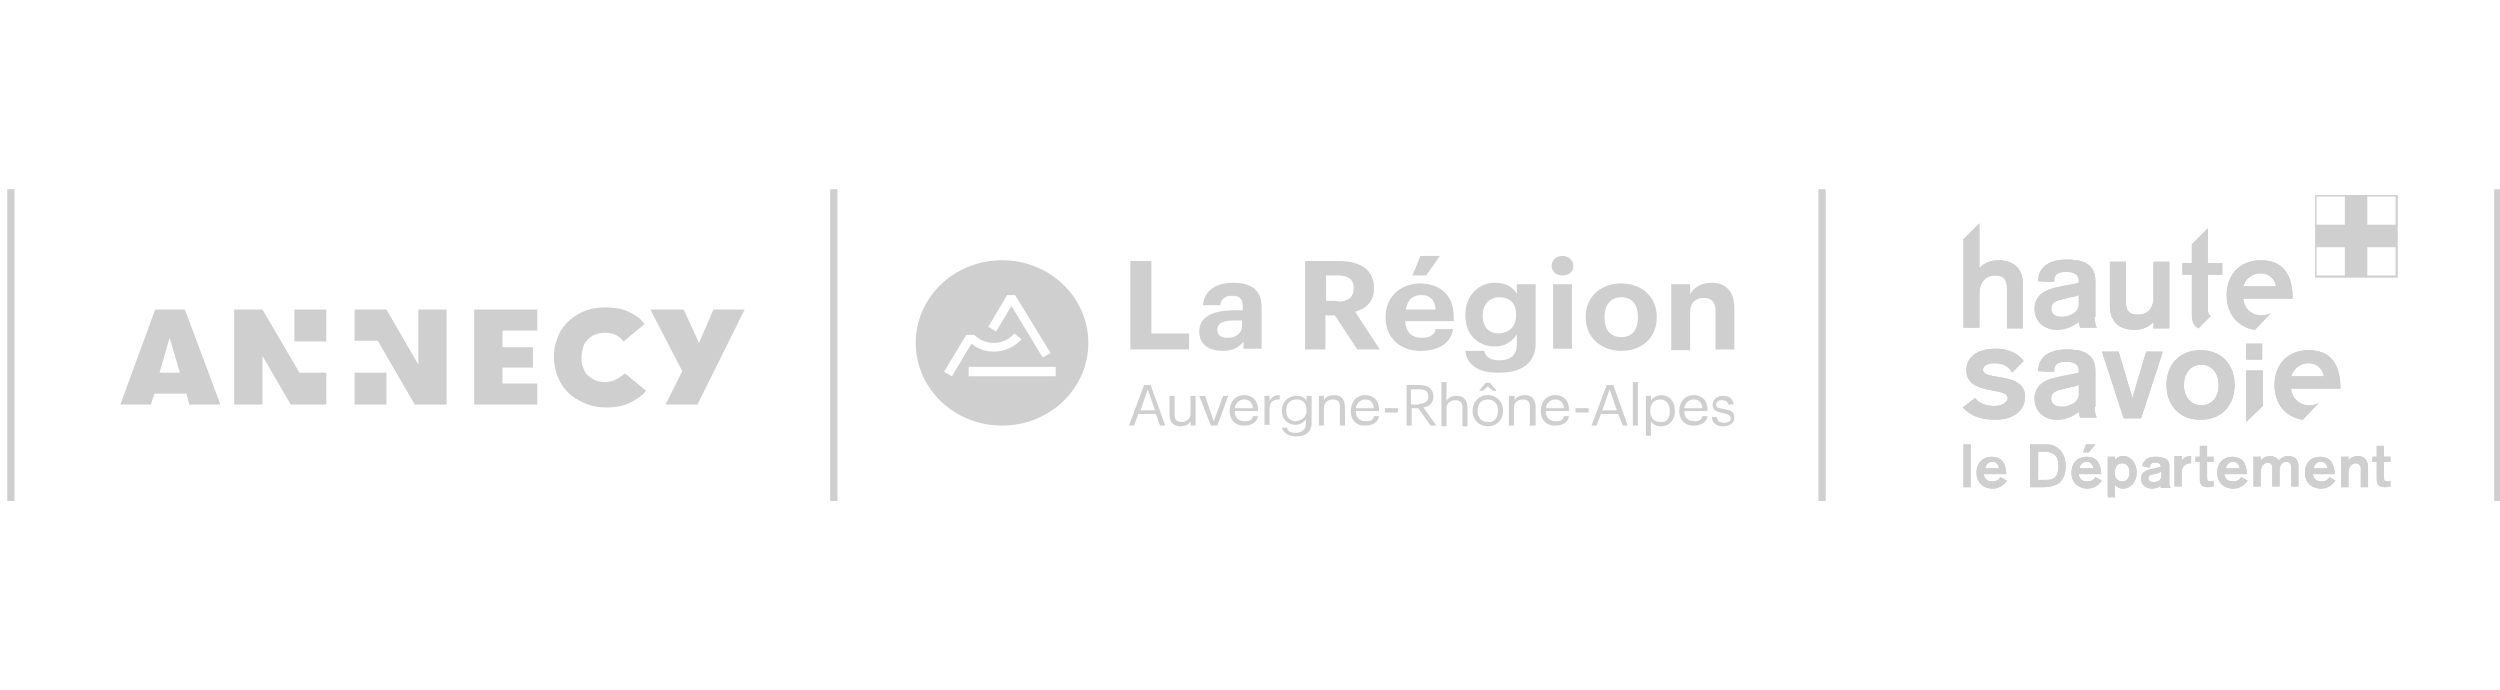 <?xml version="1.0" encoding="utf-8"?>
<!-- Generator: Adobe Illustrator 26.0.3, SVG Export Plug-In . SVG Version: 6.00 Build 0)  -->
<svg version="1.1" id="Calque_1" xmlns="http://www.w3.org/2000/svg" xmlns:xlink="http://www.w3.org/1999/xlink" x="0px" y="0px"
	 width="326px" height="90px" viewBox="0 0 344.8 43" style="enable-background:new 0 0 344.8 43;" xml:space="preserve">
<style type="text/css">
	.st0{fill:#CFCFCF;}
</style>
<g>
	<g>
		<polygon class="st0" points="155.9,9.9 158.8,9.9 158.8,19.9 164,19.9 164,22.1 155.9,22.1 		"/>
		<path class="st0" d="M165.4,19.6c0-2.1,2-2.9,4.9-2.9h1.1v-0.4c0-1.1-0.3-1.6-1.5-1.6c-1,0-1.5,0.5-1.6,1.3h-2.4
			c0.2-2.1,1.9-3.1,4.2-3.1c2.3,0,3.9,0.9,3.9,3.3v5.8h-2.5V21c-0.5,0.7-1.4,1.3-2.8,1.3C166.8,22.3,165.4,21.5,165.4,19.6
			 M171.3,18.9v-0.8h-1c-1.5,0-2.4,0.3-2.4,1.3c0,0.6,0.4,1.1,1.4,1.1C170.4,20.5,171.3,19.9,171.3,18.9"/>
		<path class="st0" d="M180,9.9h4.6c3,0,4.9,1.2,4.9,3.7v0.1c0,1.8-1.1,2.8-2.6,3.2l3.4,5.2h-3.1l-3.1-4.7h-1.3v4.7H180V9.9z
			 M184.5,15.5c1.4,0,2.2-0.6,2.2-1.8v-0.1c0-1.2-0.8-1.7-2.2-1.7h-1.6v3.5H184.5z"/>
		<path class="st0" d="M191.1,17.7v-0.1c0-2.8,2.1-4.6,4.8-4.6c2.4,0,4.6,1.4,4.6,4.5v0.7h-6.7c0.1,1.5,0.9,2.3,2.3,2.3
			c1.2,0,1.8-0.5,1.9-1.2h2.4c-0.3,1.9-1.9,3-4.5,3C193.2,22.3,191.1,20.6,191.1,17.7 M198,16.6c-0.1-1.4-0.8-2-2-2
			c-1.2,0-1.9,0.7-2.1,2H198z M195.9,9.2h2.7l-1.9,2.7h-1.9L195.9,9.2z"/>
		<path class="st0" d="M202.1,22.3h2.6c0.2,0.8,0.8,1.3,2.1,1.3c1.6,0,2.4-0.8,2.4-2.2V20c-0.5,0.9-1.6,1.7-3,1.7
			c-2.3,0-4.1-1.6-4.1-4.3v-0.1c0-2.6,1.8-4.4,4.1-4.4c1.5,0,2.4,0.6,3,1.5v-1.3h2.6v8.2c0,2.6-1.9,4-4.9,4
			C203.7,25.4,202.3,24.1,202.1,22.3 M209.1,17.4v-0.1c0-1.5-0.8-2.4-2.3-2.4c-1.4,0-2.3,1-2.3,2.5v0.1c0,1.5,0.9,2.4,2.2,2.4
			C208.2,19.8,209.1,18.9,209.1,17.4"/>
		<path class="st0" d="M214,10.6c0-0.8,0.6-1.4,1.5-1.4c0.8,0,1.5,0.6,1.5,1.4c0,0.8-0.6,1.3-1.5,1.3C214.6,11.9,214,11.3,214,10.6
			 M214.2,13.1h2.6v8.9h-2.6V13.1z"/>
		<path class="st0" d="M218.7,17.7v-0.1c0-2.8,2.1-4.6,4.9-4.6c2.8,0,4.9,1.8,4.9,4.6v0.1c0,2.8-2.1,4.6-4.9,4.6
			C220.9,22.3,218.7,20.5,218.7,17.7 M225.9,17.7v-0.1c0-1.7-0.8-2.7-2.3-2.7c-1.4,0-2.3,1-2.3,2.7v0.1c0,1.7,0.8,2.7,2.3,2.7
			C225.1,20.4,225.9,19.4,225.9,17.7"/>
		<path class="st0" d="M230.5,13.1h2.6v1.4c0.5-0.9,1.5-1.6,3-1.6c1.8,0,3.1,1.1,3.1,3.5v5.7h-2.6v-5.3c0-1.2-0.5-1.8-1.6-1.8
			c-1.1,0-1.9,0.6-1.9,2v5.2h-2.6V13.1z"/>
	</g>
	<g>
		<path class="st0" d="M157.8,27h0.9l2,5.6h-0.7l-0.6-1.6h-2.4l-0.6,1.6h-0.7L157.8,27z M157.3,30.5h2l-1-2.9L157.3,30.5z"/>
		<path class="st0" d="M161.3,31.1v-2.6h0.7v2.6c0,0.7,0.3,1,1,1c0.6,0,1.2-0.4,1.2-1.1v-2.5h0.7v4.1h-0.7V32
			c-0.2,0.4-0.7,0.7-1.4,0.7C161.9,32.7,161.3,32.2,161.3,31.1"/>
		<polygon class="st0" points="165.4,28.5 166.2,28.5 167.4,32 168.7,28.5 169.4,28.5 167.9,32.6 167,32.6 		"/>
		<path class="st0" d="M169.6,30.6L169.6,30.6c0-1.3,0.8-2.2,2-2.2c1,0,1.9,0.6,1.9,2v0.2h-3.2c0,0.9,0.5,1.4,1.4,1.4
			c0.7,0,1-0.2,1.1-0.7h0.7c-0.1,0.8-0.9,1.3-1.8,1.3C170.5,32.7,169.6,31.9,169.6,30.6 M172.8,30.2c-0.1-0.8-0.5-1.2-1.2-1.2
			c-0.7,0-1.2,0.5-1.3,1.2H172.8z"/>
		<path class="st0" d="M174.4,28.5h0.7v0.7c0.3-0.5,0.6-0.8,1.4-0.8v0.6c-0.9,0-1.4,0.3-1.4,1.3v2.2h-0.7V28.5z"/>
		<path class="st0" d="M176.8,32.9h0.7c0.1,0.5,0.5,0.7,1.2,0.7c0.8,0,1.4-0.4,1.4-1.3v-0.6c-0.2,0.4-0.8,0.8-1.4,0.8
			c-1.1,0-1.9-0.8-1.9-1.9v-0.1c0-1.1,0.8-2,2-2c0.7,0,1.2,0.3,1.4,0.7v-0.7h0.7v3.8c0,1.2-0.9,1.8-2,1.8
			C177.5,34.1,177,33.5,176.8,32.9 M180.2,30.5L180.2,30.5c0-1-0.5-1.5-1.4-1.5c-0.9,0-1.4,0.6-1.4,1.5v0.1c0,0.9,0.6,1.4,1.3,1.4
			C179.6,31.9,180.2,31.4,180.2,30.5"/>
		<path class="st0" d="M181.9,28.5h0.7v0.6c0.2-0.4,0.7-0.7,1.4-0.7c0.9,0,1.5,0.5,1.5,1.7v2.5h-0.7v-2.6c0-0.7-0.3-1-1-1
			c-0.6,0-1.2,0.4-1.2,1.1v2.5h-0.7V28.5z"/>
		<path class="st0" d="M186.3,30.6L186.3,30.6c0-1.3,0.8-2.2,2-2.2c1,0,1.9,0.6,1.9,2v0.2H187c0,0.9,0.5,1.4,1.4,1.4
			c0.7,0,1-0.2,1.1-0.7h0.7c-0.1,0.8-0.9,1.3-1.8,1.3C187.1,32.7,186.3,31.9,186.3,30.6 M189.5,30.2c-0.1-0.8-0.5-1.2-1.2-1.2
			c-0.7,0-1.2,0.5-1.3,1.2H189.5z"/>
		<rect x="191" y="30.2" class="st0" width="1.8" height="0.6"/>
		<path class="st0" d="M193.9,27h1.8c1.1,0,2,0.4,2,1.6v0c0,0.9-0.6,1.4-1.4,1.5l1.8,2.5h-0.8l-1.7-2.4h-0.9v2.4h-0.7V27z
			 M195.7,29.6c0.8,0,1.3-0.3,1.3-1v0c0-0.8-0.5-1-1.3-1h-1.1v2.1H195.7z"/>
		<path class="st0" d="M198.8,26.6h0.7v2.6c0.2-0.4,0.7-0.7,1.4-0.7c0.9,0,1.5,0.5,1.5,1.7v2.5h-0.7v-2.6c0-0.7-0.3-1-1-1
			c-0.6,0-1.2,0.4-1.2,1.1v2.5h-0.7V26.6z"/>
		<path class="st0" d="M203.1,30.6L203.1,30.6c0-1.3,0.9-2.2,2.1-2.2c1.2,0,2.1,0.9,2.1,2.1v0.1c0,1.2-0.9,2.1-2.1,2.1
			S203.1,31.8,203.1,30.6 M206.6,30.6L206.6,30.6c0-1-0.5-1.6-1.4-1.6c-0.9,0-1.4,0.6-1.4,1.5v0.1c0,0.9,0.5,1.5,1.4,1.5
			C206.1,32.2,206.6,31.5,206.6,30.6 M204.9,26.7h0.6l0.9,1.1h-0.5l-0.7-0.6l-0.7,0.6H204L204.9,26.7z"/>
		<path class="st0" d="M208.2,28.5h0.7v0.6c0.2-0.4,0.7-0.7,1.4-0.7c0.9,0,1.5,0.5,1.5,1.7v2.5H211v-2.6c0-0.7-0.3-1-1-1
			c-0.6,0-1.2,0.4-1.2,1.1v2.5h-0.7V28.5z"/>
		<path class="st0" d="M212.5,30.6L212.5,30.6c0-1.3,0.8-2.2,2-2.2c1,0,1.9,0.6,1.9,2v0.2h-3.2c0,0.9,0.5,1.4,1.4,1.4
			c0.7,0,1-0.2,1.1-0.7h0.7c-0.1,0.8-0.9,1.3-1.8,1.3C213.4,32.7,212.5,31.9,212.5,30.6 M215.7,30.2c-0.1-0.8-0.5-1.2-1.2-1.2
			c-0.7,0-1.2,0.5-1.3,1.2H215.7z"/>
		<rect x="217.3" y="30.2" class="st0" width="1.8" height="0.6"/>
		<path class="st0" d="M221.6,27h0.9l2,5.6h-0.7l-0.6-1.6h-2.4l-0.6,1.6h-0.7L221.6,27z M221,30.5h2l-1-2.9L221,30.5z"/>
		<rect x="225.2" y="26.6" class="st0" width="0.7" height="6"/>
		<path class="st0" d="M227,28.5h0.7v0.7c0.2-0.4,0.8-0.8,1.4-0.8c1.1,0,1.9,0.8,1.9,2.1v0.1c0,1.3-0.8,2.1-1.9,2.1
			c-0.7,0-1.2-0.3-1.4-0.7V34H227V28.5z M230.3,30.6L230.3,30.6c0-1.1-0.6-1.6-1.3-1.6c-0.8,0-1.4,0.5-1.4,1.5v0.1
			c0,1,0.6,1.5,1.4,1.5C229.9,32.2,230.3,31.6,230.3,30.6"/>
		<path class="st0" d="M231.6,30.6L231.6,30.6c0-1.3,0.8-2.2,2-2.2c1,0,1.9,0.6,1.9,2v0.2h-3.2c0,0.9,0.5,1.4,1.4,1.4
			c0.7,0,1-0.2,1.1-0.7h0.7c-0.1,0.8-0.9,1.3-1.8,1.3C232.5,32.7,231.6,31.9,231.6,30.6 M234.8,30.2c-0.1-0.8-0.5-1.2-1.2-1.2
			c-0.7,0-1.2,0.5-1.3,1.2H234.8z"/>
		<path class="st0" d="M236.1,31.4h0.7c0,0.5,0.3,0.8,1,0.8c0.6,0,0.9-0.2,0.9-0.6c0-0.4-0.3-0.6-1-0.7c-1.1-0.2-1.5-0.5-1.5-1.2
			c0-0.8,0.8-1.2,1.4-1.2c0.8,0,1.4,0.3,1.5,1.2h-0.7c-0.1-0.4-0.4-0.6-0.9-0.6c-0.5,0-0.8,0.2-0.8,0.6c0,0.4,0.2,0.5,1,0.6
			c0.9,0.2,1.5,0.3,1.5,1.2c0,0.7-0.5,1.2-1.6,1.2C236.7,32.7,236.1,32.2,236.1,31.4"/>
	</g>
	<path class="st0" d="M138.2,9.8c-6.6,0-11.9,5.1-11.9,11.4c0,6.3,5.3,11.4,11.9,11.4c6.6,0,11.9-5.1,11.9-11.4
		C150.1,14.9,144.8,9.8,138.2,9.8z M138.9,14.6h1.1l4.9,8l-1.1,0.6l-4.3-7.1l-2.1,3.5l-1.1-0.6L138.9,14.6z M131.3,25.8l-1.1-0.6
		l3-5l0-0.1h0h1.2h0c0.7,0.7,1.6,1.1,2.7,1.1c1.1,0,2.1-0.5,2.8-1.3l1,0.8c-0.9,1-2.3,1.7-3.8,1.7c-1.2,0-2.3-0.4-3.1-1.1l-0.5,0.8
		l0,0L131.3,25.8z M145.6,25.8h-12v-1.3h12V25.8z"/>
</g>
<g>
	<rect x="48.9" y="25.3" class="st0" width="4.4" height="4.4"/>
	<path class="st0" d="M23.4,20.5l1.4,4.8h-2.8L23.4,20.5z M21.4,16.6l-4.8,13.1h4.2l0.5-1.5h4.4l0.4,1.5h4.3l-4.9-13.1H21.4z"/>
	<polygon class="st0" points="65.4,16.6 65.4,29.7 74.1,29.7 74.1,26.8 69.3,26.8 69.3,24.6 73.5,24.6 73.5,21.8 69.3,21.8 
		69.3,19.5 74.1,19.5 74.1,16.6 	"/>
	<polygon class="st0" points="98.4,16.6 96.4,21.2 94.3,16.6 89.7,16.6 94.1,25.1 91.8,29.7 96.2,29.7 102.7,16.6 	"/>
	<rect x="40.6" y="16.6" class="st0" width="4.4" height="4.4"/>
	<polygon class="st0" points="32.3,16.6 32.3,29.7 36.2,29.7 36.2,23 40.1,29.7 45,29.7 45,25.3 41.3,25.3 36.2,16.6 	"/>
	<polygon class="st0" points="57.7,16.6 57.7,24.2 53.3,16.6 48.9,16.6 48.9,20.9 52.1,20.9 57.2,29.7 61.6,29.7 61.6,16.6 	"/>
	<g>
		<path class="st0" d="M83.4,26.6c-0.5,0-1-0.1-1.4-0.3c-0.4-0.2-0.7-0.4-1-0.7c-0.3-0.3-0.5-0.7-0.6-1.1c-0.2-0.4-0.2-0.9-0.2-1.3
			c0-0.4,0.1-0.9,0.2-1.3c0.1-0.4,0.3-0.8,0.6-1.1c0.3-0.3,0.6-0.6,1-0.7c0.4-0.2,0.9-0.3,1.4-0.3c1.4,0,2,0.5,2.6,1.2l2.9-2.4
			c-0.2-0.2-0.4-0.5-0.6-0.7c-0.6-0.5-1.3-0.9-2.1-1.2c-0.8-0.3-1.8-0.4-2.8-0.4c-1.1,0-2.1,0.2-3,0.6c-0.9,0.4-1.6,0.9-2.2,1.5
			c-0.3,0.4-0.6,0.7-0.7,0.9c-0.2,0.2-0.6,1-0.9,2.1c-0.1,0.3-0.2,0.9-0.2,1.8c0,0.9,0.2,1.8,0.5,2.6c0.3,0.8,0.8,1.6,1.4,2.2
			c0.6,0.6,1.4,1.1,2.3,1.5c0.9,0.4,1.9,0.6,3,0.6c1,0,1.9-0.1,2.7-0.4c0.8-0.3,1.5-0.7,2.1-1.2c0.3-0.2,0.5-0.4,0.7-0.7l-2.9-2.4
			C85.2,26.2,84.5,26.6,83.4,26.6"/>
	</g>
</g>
<rect x="1" class="st0" width="1" height="43"/>
<rect x="114.5" class="st0" width="1" height="43"/>
<rect x="250.8" class="st0" width="1" height="43"/>
<rect x="344" class="st0" width="1" height="43"/>
<g>
	<g>
		<path class="st0" d="M270.8,6.9l2.2-2.2v6.2h0c0.5-0.6,1.4-1.1,2.6-1.1c1.6,0,3.4,0.7,3.4,3.3v6.1h-2.2v-5.5
			c0-1.3-0.5-1.8-1.6-1.8c-1.7,0-2.2,1.4-2.2,2.5v4.7h-2.2V6.9z"/>
		<path class="st0" d="M277.5,25.3c-0.3-0.6-1-1.3-2.3-1.3c-1,0-1.7,0.3-1.7,0.9c0,1.6,5.8,0.2,5.8,3.7c0,2.2-2,3.2-4.1,3.2
			c-2.2,0-3.6-0.7-4.5-1.7l1.7-1.3c0.5,0.7,1.5,1.1,2.7,1.1c1.1,0,1.8-0.6,1.8-1.1c0-1.6-5.7-0.3-5.7-3.8c0-2.1,1.8-3,4.1-3
			c2.2,0,3.4,1.1,3.8,1.7L277.5,25.3z"/>
		<path class="st0" d="M301.2,27c0,1.4,0.8,2.8,2.4,2.8c1.6,0,2.4-1.3,2.4-2.8c0-1.4-0.8-2.8-2.4-2.8C302,24.2,301.2,25.6,301.2,27
			 M308.2,27c0,2.7-1.7,4.8-4.7,4.8c-3,0-4.7-2.1-4.7-4.8c0-2.7,1.7-4.8,4.7-4.8C306.5,22.2,308.2,24.3,308.2,27"/>
		<path class="st0" d="M311.8,11.6c1.5,0,2.1,1.3,2.1,1.8h-4.5C309.6,12.5,310.5,11.6,311.8,11.6 M313.2,17.1
			c-0.4,0.2-0.8,0.3-1.4,0.3c-1.2,0-2.3-0.9-2.4-2.3h6.8c0-3.3-1.3-5.3-4.4-5.3c-3,0-4.7,2.1-4.7,4.8c0,2.5,1.4,4.4,3.9,4.8
			L313.2,17.1z"/>
		<path class="st0" d="M318.4,24c1.5,0,2.1,1.3,2.1,1.8h-4.5C316.3,24.9,317.1,24,318.4,24 M319.8,29.5c-0.4,0.2-0.8,0.3-1.4,0.3
			c-1.2,0-2.3-0.9-2.4-2.3h6.8c0-3.3-1.3-5.3-4.4-5.3c-3,0-4.7,2.1-4.7,4.8c0,2.5,1.4,4.4,3.9,4.8L319.8,29.5z"/>
		<path class="st0" d="M286.7,14.6c-0.3,0.1-0.7,0.3-1.1,0.3l-1.2,0.3c-0.8,0.2-1.5,0.4-1.5,1.3c0,0.7,0.6,1.1,1.4,1.1
			c1,0,2.4-0.5,2.4-1.7V14.6z M288.9,17.6c0,0.9,0.2,1.3,0.3,1.5h-2.3c-0.1-0.2-0.2-0.6-0.2-0.8c-0.9,0.7-1.9,1.1-3,1.1
			c-1.7,0-3.1-1.1-3.1-2.9c0-1.8,1.4-2.6,2.8-2.9l0.9-0.2c0.8-0.2,1.8-0.3,2.4-0.5v-0.3c0-0.9-0.8-1.2-1.7-1.2
			c-1.3,0-1.7,0.4-1.7,1.4l-2.2-0.1c0-2.2,1.9-3,3.9-3c2,0,4,0.4,4,3V17.6z"/>
		<path class="st0" d="M286.7,27c-0.3,0.1-0.7,0.3-1.1,0.3l-1.2,0.3c-0.8,0.2-1.5,0.4-1.5,1.3c0,0.7,0.6,1.1,1.4,1.1
			c1,0,2.4-0.5,2.4-1.7V27z M288.9,30c0,0.9,0.2,1.3,0.3,1.5h-2.3c-0.1-0.2-0.2-0.6-0.2-0.8c-0.9,0.7-1.9,1.1-3,1.1
			c-1.7,0-3.1-1.1-3.1-2.9c0-1.8,1.4-2.6,2.8-2.9l0.9-0.2c0.8-0.2,1.8-0.3,2.4-0.5V25c0-0.9-0.8-1.2-1.7-1.2c-1.3,0-1.7,0.4-1.7,1.4
			l-2.2-0.1c0-2.2,1.9-3,3.9-3c2,0,4,0.4,4,3V30z"/>
		<polygon class="st0" points="289.9,22.4 292.2,22.4 294.1,28.8 294.1,28.8 296,22.4 298.3,22.4 295.3,31.6 292.9,31.6 		"/>
		<path class="st0" d="M299.2,19.2H297v-0.9h0c-0.5,0.6-1.4,1.1-2.6,1.1c-1.6,0-3.4-0.7-3.4-3.3V10h2.2v5.5c0,1.3,0.5,1.8,1.6,1.8
			c1.7,0,2.2-1.2,2.2-2.3V10h2.2V19.2z"/>
		<polygon class="st0" points="312.1,29.9 312.1,25 309.8,25 309.8,32.1 		"/>
		<path class="st0" d="M302.3,17.3c0,0.9,0.2,1.5,0.9,1.9l1.7-1.7c-0.3-0.2-0.4-0.5-0.4-1v-4.7h2v-1.6h-2V5.4l-2.2,2.2v2.6h-1.3v1.6
			h1.3V17.3z"/>
		<rect x="309.8" y="21.3" class="st0" width="2.2" height="2.2"/>
		<path class="st0" d="M271.8,35.2v5.9h-1v-5.9H271.8z"/>
		<path class="st0" d="M276.8,40.2c-0.5,0.7-1.2,1.1-2,1.1c-1.1,0-2.2-0.7-2.2-2.2c0-1.4,0.9-2.2,2.1-2.2c1.1,0,1.6,0.7,1.6,0.8
			c0.3,0.5,0.4,1.2,0.4,1.6h-3.1c0.1,0.7,0.5,1,1.2,1c0.7,0,1-0.4,1.1-0.6L276.8,40.2z M275.7,38.5c-0.1-0.7-0.5-0.9-0.9-0.9
			c-0.5,0-0.9,0.3-1,0.9H275.7z"/>
		<path class="st0" d="M280,35.2h2.1c0.5,0,1.1,0,1.7,0.5c1,0.7,1.1,1.9,1.1,2.5c0,1-0.3,2-1.2,2.5c-0.6,0.3-1.2,0.4-1.9,0.4H280
			V35.2z M281.1,36.2v3.9h0.5c0.8,0,1.1,0,1.4-0.1c0.4-0.2,0.9-0.5,0.9-1.8c0-0.6-0.1-1.5-0.9-1.8c-0.3-0.1-0.5-0.2-1.2-0.2H281.1z"
			/>
		<path class="st0" d="M289.9,40.2c-0.5,0.7-1.2,1.1-2,1.1c-1.1,0-2.2-0.7-2.2-2.2c0-1.4,0.9-2.2,2.1-2.2c1.1,0,1.6,0.7,1.6,0.8
			c0.3,0.5,0.4,1.2,0.4,1.6h-3.1c0.1,0.7,0.5,1,1.2,1c0.7,0,1-0.4,1.1-0.6L289.9,40.2z M288.7,38.5c-0.1-0.7-0.5-0.9-0.9-0.9
			c-0.5,0-0.9,0.3-1,0.9H288.7z M289,35.2l-0.9,1.1h-0.8l0.4-1.1H289z"/>
		<path class="st0" d="M290.7,36.9h1v0.4c0.2-0.2,0.5-0.5,1.1-0.5c1.2,0,1.9,1.1,1.9,2.3c0,1.2-0.8,2.2-1.9,2.2
			c-0.6,0-0.9-0.3-1.1-0.5v1.7h-1V36.9z M292.7,40.3c0.5,0,1-0.3,1-1.3c0-1-0.7-1.2-1-1.2c-0.5,0-1,0.3-1,1.2
			C291.6,39.9,292.1,40.3,292.7,40.3z"/>
		<path class="st0" d="M295.5,38.2c0-0.2,0-0.4,0.2-0.6c0.4-0.7,1.4-0.7,1.7-0.7c0.4,0,0.9,0.1,1.3,0.3c0.5,0.3,0.5,0.7,0.5,1.1v2.2
			c0,0.3,0,0.4,0.2,0.7H298c0-0.1,0-0.3,0-0.3c-0.2,0.2-0.7,0.4-1.2,0.4c-0.9,0-1.5-0.6-1.5-1.3c0-0.2,0-0.4,0.1-0.6
			c0.3-0.6,0.9-0.7,1.3-0.8c0.9-0.2,0.9-0.2,1.3-0.3c0-0.2,0-0.6-0.7-0.6c-0.4,0-0.6,0.1-0.7,0.3c-0.1,0.1-0.1,0.3-0.1,0.4
			L295.5,38.2z M298,39c-0.2,0.1-0.4,0.2-0.9,0.3c-0.4,0.1-0.8,0.1-0.8,0.6c0,0.3,0.3,0.5,0.7,0.5c0.5,0,0.9-0.2,1-0.5
			c0.1-0.1,0.1-0.3,0.1-0.4V39z"/>
		<path class="st0" d="M300.9,36.9v0.6c0.1-0.2,0.4-0.7,1.3-0.7v1c-0.2,0-0.6,0-0.9,0.3c-0.4,0.3-0.4,0.8-0.4,1.4v1.5h-1v-4.2H300.9
			z"/>
		<path class="st0" d="M304.4,37.7v1.9c0,0.5,0,0.7,0.5,0.7c0.2,0,0.3,0,0.4-0.1v0.8c-0.3,0-0.5,0.1-0.7,0.1c-0.2,0-0.9,0-1.1-0.5
			c-0.1-0.2-0.1-0.4-0.1-0.9v-2.1h-0.6v-0.7h0.6v-1.5h1v1.5h0.9v0.7H304.4z"/>
		<path class="st0" d="M310,40.2c-0.5,0.7-1.2,1.1-2,1.1c-1.1,0-2.2-0.7-2.2-2.2c0-1.4,0.9-2.2,2.1-2.2c1.1,0,1.6,0.7,1.6,0.8
			c0.3,0.5,0.4,1.2,0.4,1.6h-3.1c0.1,0.7,0.5,1,1.2,1c0.7,0,1-0.4,1.1-0.6L310,40.2z M308.9,38.5c-0.1-0.7-0.5-0.9-0.9-0.9
			c-0.5,0-0.9,0.3-1,0.9H308.9z"/>
		<path class="st0" d="M310.8,36.9h1v0.5c0.3-0.4,0.9-0.6,1.3-0.6s0.9,0.2,1.2,0.6c0.2-0.2,0.6-0.6,1.3-0.6c0.4,0,0.8,0.1,1.1,0.4
			c0.3,0.4,0.3,0.8,0.3,1.2v2.6h-1v-2.3c0-0.4,0.1-1.1-0.7-1.1c-0.3,0-0.6,0.2-0.7,0.4c-0.2,0.3-0.2,0.6-0.2,1v2h-1v-2.3
			c0-0.3,0-0.4,0-0.5c-0.1-0.3-0.3-0.5-0.6-0.5c-0.3,0-0.6,0.2-0.8,0.5c-0.2,0.3-0.2,0.7-0.2,1.1v1.7h-1V36.9z"/>
		<path class="st0" d="M322.1,40.2c-0.5,0.7-1.2,1.1-2,1.1c-1.1,0-2.2-0.7-2.2-2.2c0-1.4,0.9-2.2,2.1-2.2c1.1,0,1.6,0.7,1.6,0.8
			c0.3,0.5,0.4,1.2,0.4,1.6H319c0.1,0.7,0.5,1,1.2,1c0.7,0,1-0.4,1.1-0.6L322.1,40.2z M321,38.5c-0.1-0.7-0.5-0.9-0.9-0.9
			c-0.5,0-0.9,0.3-1,0.9H321z"/>
		<path class="st0" d="M322.9,36.9h1v0.5c0.1-0.1,0.2-0.2,0.3-0.3c0.3-0.2,0.6-0.3,1-0.3c0.5,0,0.9,0.2,1.1,0.5
			c0.3,0.4,0.3,0.8,0.3,1.3v2.5h-1V39c0-0.3,0-0.5,0-0.6c-0.1-0.4-0.4-0.6-0.7-0.6c-0.3,0-0.6,0.2-0.8,0.5c-0.2,0.3-0.2,0.7-0.2,1
			v1.8h-1V36.9z"/>
		<path class="st0" d="M328.8,37.7v1.9c0,0.5,0,0.7,0.5,0.7c0.2,0,0.3,0,0.4-0.1v0.8c-0.3,0-0.5,0.1-0.7,0.1c-0.2,0-0.9,0-1.1-0.5
			c-0.1-0.2-0.1-0.4-0.1-0.9v-2.1h-0.6v-0.7h0.6v-1.5h1v1.5h0.9v0.7H328.8z"/>
	</g>
	<g>
		<path class="st0" d="M270.8,6.9l2.2-2.2v6.2h0c0.5-0.6,1.4-1.1,2.6-1.1c1.6,0,3.4,0.7,3.4,3.3v6.1h-2.2v-5.5
			c0-1.3-0.5-1.8-1.6-1.8c-1.7,0-2.2,1.4-2.2,2.5v4.7h-2.2V6.9z"/>
		<path class="st0" d="M277.5,25.3c-0.3-0.6-1-1.3-2.3-1.3c-1,0-1.7,0.3-1.7,0.9c0,1.6,5.8,0.2,5.8,3.7c0,2.2-2,3.2-4.1,3.2
			c-2.2,0-3.6-0.7-4.5-1.7l1.7-1.3c0.5,0.7,1.5,1.1,2.7,1.1c1.1,0,1.8-0.6,1.8-1.1c0-1.6-5.7-0.3-5.7-3.8c0-2.1,1.8-3,4.1-3
			c2.2,0,3.4,1.1,3.8,1.7L277.5,25.3z"/>
		<path class="st0" d="M301.2,27c0,1.4,0.8,2.8,2.4,2.8c1.6,0,2.4-1.3,2.4-2.8c0-1.4-0.8-2.8-2.4-2.8C302,24.2,301.2,25.6,301.2,27
			 M308.2,27c0,2.7-1.7,4.8-4.7,4.8c-3,0-4.7-2.1-4.7-4.8c0-2.7,1.7-4.8,4.7-4.8C306.5,22.2,308.2,24.3,308.2,27"/>
		<path class="st0" d="M311.8,11.6c1.5,0,2.1,1.3,2.1,1.8h-4.5C309.6,12.5,310.5,11.6,311.8,11.6 M313.2,17.1
			c-0.4,0.2-0.8,0.3-1.4,0.3c-1.2,0-2.3-0.9-2.4-2.3h6.8c0-3.3-1.3-5.3-4.4-5.3c-3,0-4.7,2.1-4.7,4.8c0,2.5,1.4,4.4,3.9,4.8
			L313.2,17.1z"/>
		<path class="st0" d="M318.4,24c1.5,0,2.1,1.3,2.1,1.8h-4.5C316.3,24.9,317.1,24,318.4,24 M319.8,29.5c-0.4,0.2-0.8,0.3-1.4,0.3
			c-1.2,0-2.3-0.9-2.4-2.3h6.8c0-3.3-1.3-5.3-4.4-5.3c-3,0-4.7,2.1-4.7,4.8c0,2.5,1.4,4.4,3.9,4.8L319.8,29.5z"/>
		<path class="st0" d="M286.7,14.6c-0.3,0.1-0.7,0.3-1.1,0.3l-1.2,0.3c-0.8,0.2-1.5,0.4-1.5,1.3c0,0.7,0.6,1.1,1.4,1.1
			c1,0,2.4-0.5,2.4-1.7V14.6z M288.9,17.6c0,0.9,0.2,1.3,0.3,1.5h-2.3c-0.1-0.2-0.2-0.6-0.2-0.8c-0.9,0.7-1.9,1.1-3,1.1
			c-1.7,0-3.1-1.1-3.1-2.9c0-1.8,1.4-2.6,2.8-2.9l0.9-0.2c0.8-0.2,1.8-0.3,2.4-0.5v-0.3c0-0.9-0.8-1.2-1.7-1.2
			c-1.3,0-1.7,0.4-1.7,1.4l-2.2-0.1c0-2.2,1.9-3,3.9-3c2,0,4,0.4,4,3V17.6z"/>
		<path class="st0" d="M286.7,27c-0.3,0.1-0.7,0.3-1.1,0.3l-1.2,0.3c-0.8,0.2-1.5,0.4-1.5,1.3c0,0.7,0.6,1.1,1.4,1.1
			c1,0,2.4-0.5,2.4-1.7V27z M288.9,30c0,0.9,0.2,1.3,0.3,1.5h-2.3c-0.1-0.2-0.2-0.6-0.2-0.8c-0.9,0.7-1.9,1.1-3,1.1
			c-1.7,0-3.1-1.1-3.1-2.9c0-1.8,1.4-2.6,2.8-2.9l0.9-0.2c0.8-0.2,1.8-0.3,2.4-0.5V25c0-0.9-0.8-1.2-1.7-1.2c-1.3,0-1.7,0.4-1.7,1.4
			l-2.2-0.1c0-2.2,1.9-3,3.9-3c2,0,4,0.4,4,3V30z"/>
		<polygon class="st0" points="289.9,22.4 292.2,22.4 294.1,28.8 294.1,28.8 296,22.4 298.3,22.4 295.3,31.6 292.9,31.6 		"/>
		<path class="st0" d="M299.2,19.2H297v-0.9h0c-0.5,0.6-1.4,1.1-2.6,1.1c-1.6,0-3.4-0.7-3.4-3.3V10h2.2v5.5c0,1.3,0.5,1.8,1.6,1.8
			c1.7,0,2.2-1.2,2.2-2.3V10h2.2V19.2z"/>
		<polygon class="st0" points="312.1,29.9 312.1,25 309.8,25 309.8,32.1 		"/>
		<path class="st0" d="M302.3,17.3c0,0.9,0.2,1.5,0.9,1.9l1.7-1.7c-0.3-0.2-0.4-0.5-0.4-1v-4.7h2v-1.6h-2V5.4l-2.2,2.2v2.6h-1.3v1.6
			h1.3V17.3z"/>
		<g>
			<path class="st0" d="M319.3,0.8v11.4h11.4V0.8H319.3z M323.4,11.9h-3.9V8h3.9V11.9z M323.4,4.9h-3.9V1h3.9V4.9z M330.4,11.9h-3.9
				V8h3.9V11.9z M330.4,4.9h-3.9V1h3.9V4.9z"/>
		</g>
		<rect x="309.8" y="21.3" class="st0" width="2.2" height="2.2"/>
		<path class="st0" d="M271.8,35.2v5.9h-1v-5.9H271.8z"/>
		<path class="st0" d="M276.8,40.2c-0.5,0.7-1.2,1.1-2,1.1c-1.1,0-2.2-0.7-2.2-2.2c0-1.4,0.9-2.2,2.1-2.2c1.1,0,1.6,0.7,1.6,0.8
			c0.3,0.5,0.4,1.2,0.4,1.6h-3.1c0.1,0.7,0.5,1,1.2,1c0.7,0,1-0.4,1.1-0.6L276.8,40.2z M275.7,38.5c-0.1-0.7-0.5-0.9-0.9-0.9
			c-0.5,0-0.9,0.3-1,0.9H275.7z"/>
		<path class="st0" d="M280,35.2h2.1c0.5,0,1.1,0,1.7,0.5c1,0.7,1.1,1.9,1.1,2.5c0,1-0.3,2-1.2,2.5c-0.6,0.3-1.2,0.4-1.9,0.4H280
			V35.2z M281.1,36.2v3.9h0.5c0.8,0,1.1,0,1.4-0.1c0.4-0.2,0.9-0.5,0.9-1.8c0-0.6-0.1-1.5-0.9-1.8c-0.3-0.1-0.5-0.2-1.2-0.2H281.1z"
			/>
		<path class="st0" d="M289.9,40.2c-0.5,0.7-1.2,1.1-2,1.1c-1.1,0-2.2-0.7-2.2-2.2c0-1.4,0.9-2.2,2.1-2.2c1.1,0,1.6,0.7,1.6,0.8
			c0.3,0.5,0.4,1.2,0.4,1.6h-3.1c0.1,0.7,0.5,1,1.2,1c0.7,0,1-0.4,1.1-0.6L289.9,40.2z M288.7,38.5c-0.1-0.7-0.5-0.9-0.9-0.9
			c-0.5,0-0.9,0.3-1,0.9H288.7z M289,35.2l-0.9,1.1h-0.8l0.4-1.1H289z"/>
		<path class="st0" d="M290.7,36.9h1v0.4c0.2-0.2,0.5-0.5,1.1-0.5c1.2,0,1.9,1.1,1.9,2.3c0,1.2-0.8,2.2-1.9,2.2
			c-0.6,0-0.9-0.3-1.1-0.5v1.7h-1V36.9z M292.7,40.3c0.5,0,1-0.3,1-1.3c0-1-0.7-1.2-1-1.2c-0.5,0-1,0.3-1,1.2
			C291.6,39.9,292.1,40.3,292.7,40.3z"/>
		<path class="st0" d="M295.5,38.2c0-0.2,0-0.4,0.2-0.6c0.4-0.7,1.4-0.7,1.7-0.7c0.4,0,0.9,0.1,1.3,0.3c0.5,0.3,0.5,0.7,0.5,1.1v2.2
			c0,0.3,0,0.4,0.2,0.7H298c0-0.1,0-0.3,0-0.3c-0.2,0.2-0.7,0.4-1.2,0.4c-0.9,0-1.5-0.6-1.5-1.3c0-0.2,0-0.4,0.1-0.6
			c0.3-0.6,0.9-0.7,1.3-0.8c0.9-0.2,0.9-0.2,1.3-0.3c0-0.2,0-0.6-0.7-0.6c-0.4,0-0.6,0.1-0.7,0.3c-0.1,0.1-0.1,0.3-0.1,0.4
			L295.5,38.2z M298,39c-0.2,0.1-0.4,0.2-0.9,0.3c-0.4,0.1-0.8,0.1-0.8,0.6c0,0.3,0.3,0.5,0.7,0.5c0.5,0,0.9-0.2,1-0.5
			c0.1-0.1,0.1-0.3,0.1-0.4V39z"/>
		<path class="st0" d="M300.9,36.9v0.6c0.1-0.2,0.4-0.7,1.3-0.7v1c-0.2,0-0.6,0-0.9,0.3c-0.4,0.3-0.4,0.8-0.4,1.4v1.5h-1v-4.2H300.9
			z"/>
		<path class="st0" d="M304.4,37.7v1.9c0,0.5,0,0.7,0.5,0.7c0.2,0,0.3,0,0.4-0.1v0.8c-0.3,0-0.5,0.1-0.7,0.1c-0.2,0-0.9,0-1.1-0.5
			c-0.1-0.2-0.1-0.4-0.1-0.9v-2.1h-0.6v-0.7h0.6v-1.5h1v1.5h0.9v0.7H304.4z"/>
		<path class="st0" d="M310,40.2c-0.5,0.7-1.2,1.1-2,1.1c-1.1,0-2.2-0.7-2.2-2.2c0-1.4,0.9-2.2,2.1-2.2c1.1,0,1.6,0.7,1.6,0.8
			c0.3,0.5,0.4,1.2,0.4,1.6h-3.1c0.1,0.7,0.5,1,1.2,1c0.7,0,1-0.4,1.1-0.6L310,40.2z M308.9,38.5c-0.1-0.7-0.5-0.9-0.9-0.9
			c-0.5,0-0.9,0.3-1,0.9H308.9z"/>
		<path class="st0" d="M310.8,36.9h1v0.5c0.3-0.4,0.9-0.6,1.3-0.6s0.9,0.2,1.2,0.6c0.2-0.2,0.6-0.6,1.3-0.6c0.4,0,0.8,0.1,1.1,0.4
			c0.3,0.4,0.3,0.8,0.3,1.2v2.6h-1v-2.3c0-0.4,0.1-1.1-0.7-1.1c-0.3,0-0.6,0.2-0.7,0.4c-0.2,0.3-0.2,0.6-0.2,1v2h-1v-2.3
			c0-0.3,0-0.4,0-0.5c-0.1-0.3-0.3-0.5-0.6-0.5c-0.3,0-0.6,0.2-0.8,0.5c-0.2,0.3-0.2,0.7-0.2,1.1v1.7h-1V36.9z"/>
		<path class="st0" d="M322.1,40.2c-0.5,0.7-1.2,1.1-2,1.1c-1.1,0-2.2-0.7-2.2-2.2c0-1.4,0.9-2.2,2.1-2.2c1.1,0,1.6,0.7,1.6,0.8
			c0.3,0.5,0.4,1.2,0.4,1.6H319c0.1,0.7,0.5,1,1.2,1c0.7,0,1-0.4,1.1-0.6L322.1,40.2z M321,38.5c-0.1-0.7-0.5-0.9-0.9-0.9
			c-0.5,0-0.9,0.3-1,0.9H321z"/>
		<path class="st0" d="M322.9,36.9h1v0.5c0.1-0.1,0.2-0.2,0.3-0.3c0.3-0.2,0.6-0.3,1-0.3c0.5,0,0.9,0.2,1.1,0.5
			c0.3,0.4,0.3,0.8,0.3,1.3v2.5h-1V39c0-0.3,0-0.5,0-0.6c-0.1-0.4-0.4-0.6-0.7-0.6c-0.3,0-0.6,0.2-0.8,0.5c-0.2,0.3-0.2,0.7-0.2,1
			v1.8h-1V36.9z"/>
		<path class="st0" d="M328.8,37.7v1.9c0,0.5,0,0.7,0.5,0.7c0.2,0,0.3,0,0.4-0.1v0.8c-0.3,0-0.5,0.1-0.7,0.1c-0.2,0-0.9,0-1.1-0.5
			c-0.1-0.2-0.1-0.4-0.1-0.9v-2.1h-0.6v-0.7h0.6v-1.5h1v1.5h0.9v0.7H328.8z"/>
	</g>
</g>
</svg>
